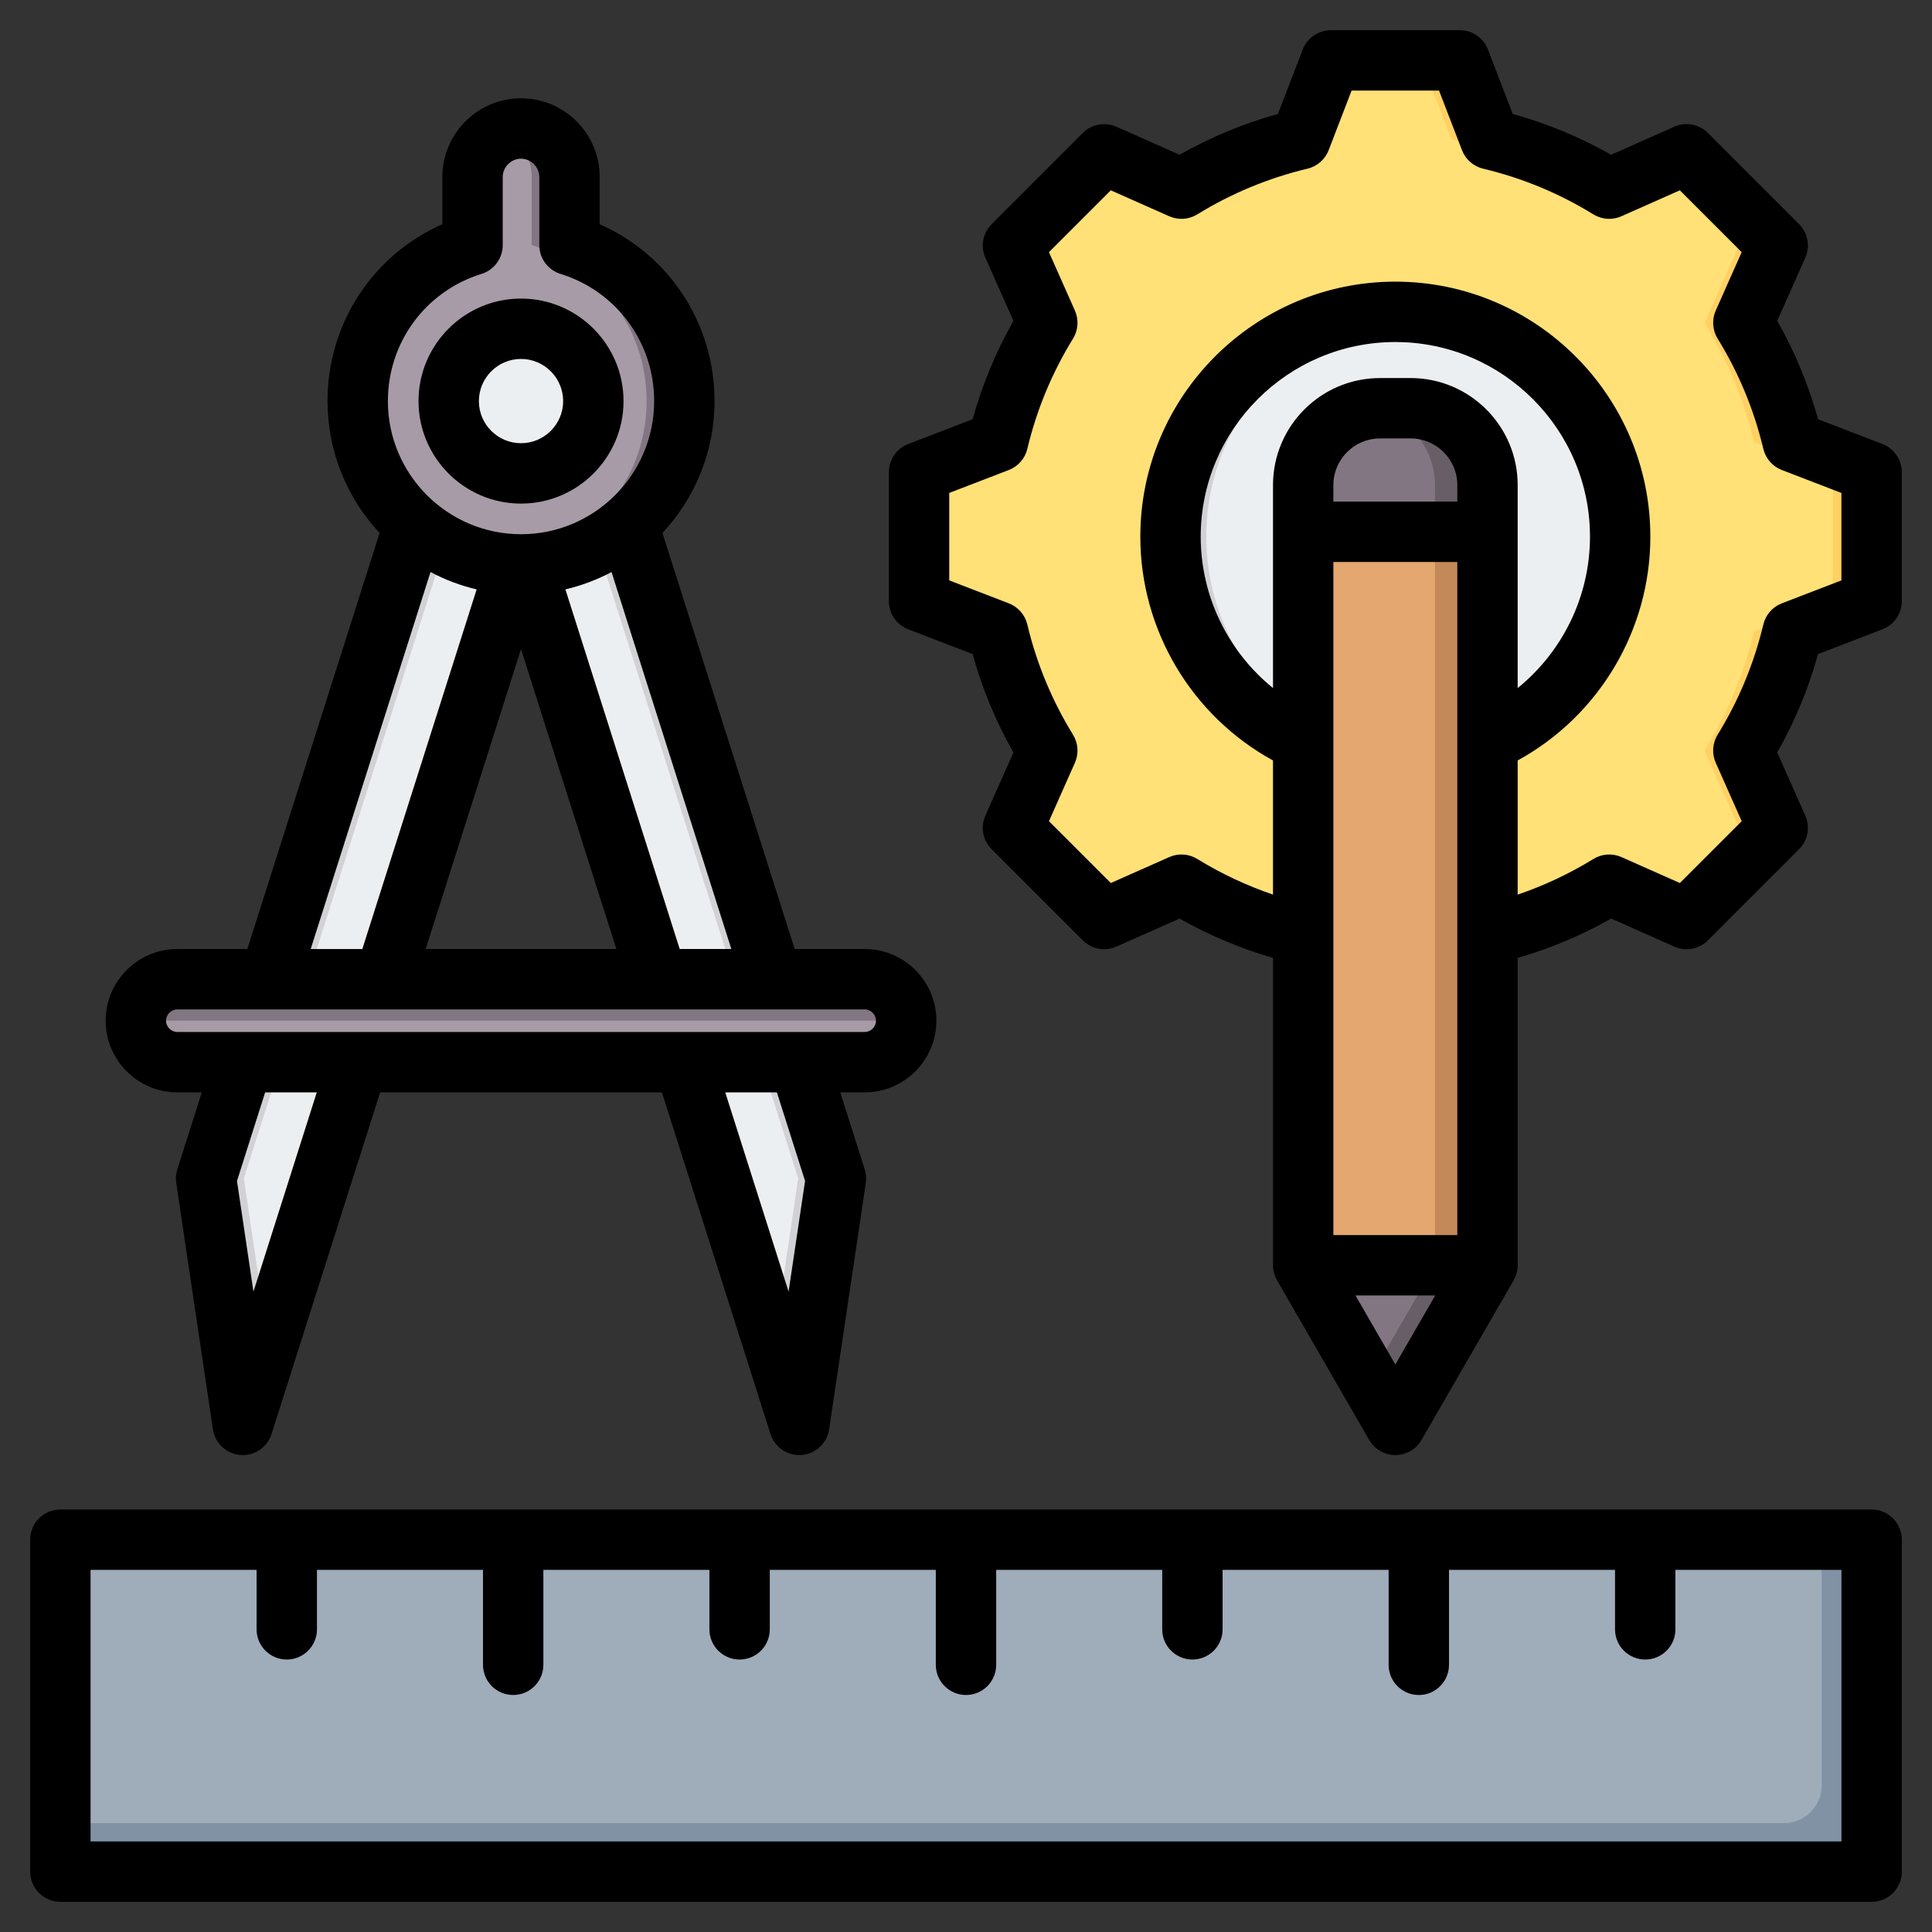 <svg id="Layer_1" enable-background="new 0 0 512 512" height="512" viewBox="0 0 512 512" width="512" xmlns="http://www.w3.org/2000/svg"><rect x="0" y="0" width="512" height="512" fill="#333333" stroke="none"/><g clip-rule="evenodd" fill-rule="evenodd"><g><g><path d="m394.913 36.916c11.144 2.652 21.788 7.07 31.543 13.077l20.497-9.104 24.158 24.157-9.101 20.49c6.009 9.756 10.427 20.404 13.079 31.552l20.911 8.05v34.164l-20.917 8.051c-2.652 11.145-7.071 21.788-13.077 31.543l9.103 20.497-24.157 24.158-20.49-9.101c-9.756 6.008-20.404 10.427-31.551 13.079l-8.049 20.912h-34.164l-8.051-20.916c-11.145-2.652-21.788-7.071-31.543-13.077l-20.497 9.103-24.158-24.157 9.101-20.49c-6.009-9.756-10.427-20.405-13.079-31.551l-20.912-8.049v-34.164l20.915-8.05c2.652-11.145 7.071-21.791 13.078-31.545l-9.103-20.495 24.157-24.158 20.497 9.104c9.754-6.006 20.399-10.425 31.543-13.077l8.052-20.919h34.163z" fill="#ffe177"/><path d="m313.105 234.446-20.497 9.103-3.156-3.156 19.217-8.535c1.459.899 2.938 1.762 4.436 2.588zm81.808-197.53c11.144 2.652 21.788 7.07 31.543 13.077l-5.826 2.587c-9.755-6.006-24.834-13.012-35.979-15.664l-8.051-20.916h10.262zm31.549 197.533c-9.756 6.008-20.404 10.427-31.551 13.079l-8.049 20.912h-10.262l8.049-20.912c11.147-2.652 26.23-9.658 35.986-15.667zm-137.011-190.403 3.156-3.156 20.497 9.104c-1.498.826-2.977 1.689-4.436 2.587zm150.395 0 7.106-3.156 24.158 24.157-9.101 20.49c6.009 9.756 10.427 20.404 13.079 31.552l20.912 8.049v34.164l-20.917 8.051c-2.652 11.145-7.071 21.788-13.077 31.543l9.103 20.497-24.157 24.158-7.106-3.156 21.001-21.002-9.103-20.497c6.006-9.754 10.424-20.398 13.077-31.543l20.917-8.051v-34.164l-20.911-8.049c-2.652-11.147-7.071-21.796-13.079-31.552l9.101-20.49z" fill="#ffd064"/><ellipse cx="369.78" cy="142.22" fill="#eceff1" rx="59.577" ry="59.577" transform="matrix(.707 -.707 .707 .707 7.742 303.129)"/><path d="m369.78 82.642c-32.906 0-59.577 26.671-59.577 59.578 0 32.906 26.671 59.577 59.577 59.577 1.595 0 3.175-.064 4.739-.187-30.69-2.415-54.839-28.079-54.839-59.39s24.149-56.976 54.839-59.39c-1.564-.123-3.144-.188-4.739-.188z" fill="#d1d1d6"/></g><g><path d="m26 408.025h460c5.5 0 10 4.5 10 10v67.975c0 5.5-4.5 10-10 10h-460c-5.5 0-10-4.5-10-10v-67.975c0-5.5 4.5-10 10-10z" fill="#9facba"/><path d="m482.775 408.025h3.225c5.5 0 10 4.5 10 10v67.975c0 5.5-4.5 10-10 10h-460c-5.5 0-10-4.5-10-10v-2.846h456.775c5.5 0 10-4.5 10-10z" fill="#8192a5"/></g><g><path d="m345.361 335.294v-206.754c0-11.208 9.141-20.35 20.35-20.35h8.14c11.208 0 20.35 9.142 20.35 20.35v206.755l-24.42 42.296z" fill="#e3a76f"/><path d="m362.824 108.396c.943-.135 1.907-.206 2.887-.206h8.14c11.208 0 20.35 9.142 20.35 20.35v206.755l-24.42 42.296-6.957-12.05 17.463-30.246v-206.755c0-10.229-7.614-18.734-17.463-20.144z" fill="#c48958"/><path d="m369.781 377.59-24.42-42.296h48.839z" fill="#837683"/><path d="m369.781 377.591-6.957-12.05 17.463-30.247h13.913z" fill="#685e68"/><path d="m345.361 145.625v-17.085c0-11.208 9.142-20.35 20.35-20.35h8.14c11.208 0 20.35 9.142 20.35 20.35v17.085z" fill="#837683"/><path d="m362.824 108.396c.944-.135 1.907-.206 2.887-.206h8.14c11.208 0 20.35 9.142 20.35 20.35v17.085h-13.914v-17.085c0-10.229-7.614-18.735-17.463-20.144z" fill="#685e68"/></g><g><path d="m161.037 121.969 60.497 190.345-8.45 56.76c-.138.931-.88 1.624-1.818 1.699-.939.075-1.78-.491-2.066-1.388l-73.551-231.421z" fill="#eceff1"/><path d="m161.037 121.969 60.497 190.345-8.45 56.759c-.139.931-.88 1.624-1.818 1.699-.939.075-1.78-.49-2.066-1.388l-4.197-13.205 6.53-43.866-58.829-185.096z" fill="#d1d1d6"/><path d="m115.113 121.969-60.497 190.344 8.45 56.76c.138.931.879 1.624 1.818 1.699s1.78-.491 2.066-1.388l73.551-231.421z" fill="#eceff1"/><path d="m115.113 121.969-60.497 190.344 8.45 56.759c.139.931.88 1.624 1.818 1.699.939.075 1.78-.49 2.066-1.388l4.197-13.205-6.53-43.866 58.829-185.096z" fill="#d1d1d6"/><path d="m46.992 259.501h182.167c6.045 0 10.991 4.946 10.991 10.991v.001c0 6.045-4.946 10.991-10.991 10.991h-182.167c-6.046 0-10.991-4.946-10.991-10.991v-.001c0-6.045 4.945-10.991 10.991-10.991z" fill="#a79ba7"/><path d="m46.992 259.501h182.167c6.045 0 10.991 4.946 10.991 10.991h-204.149c0-6.045 4.945-10.991 10.991-10.991z" fill="#837683"/><path d="m150.92 64.945c17.632 5.472 30.437 21.912 30.437 41.344 0 23.904-19.378 43.282-43.282 43.282s-43.282-19.378-43.282-43.282c0-19.432 12.805-35.872 30.437-41.344v-18.05c0-7.064 5.78-12.845 12.845-12.845s12.845 5.78 12.845 12.845z" fill="#a79ba7"/><path d="m150.92 64.945c17.632 5.472 30.437 21.912 30.437 41.344 0 23.904-19.378 43.282-43.282 43.282-1.691 0-3.359-.1-5-.289 21.548-2.479 38.282-20.78 38.282-42.992 0-19.432-12.805-35.872-30.437-41.344v-18.05c0-5.293-3.245-9.865-7.845-11.825 1.539-.656 3.229-1.019 5-1.019 7.065 0 12.845 5.78 12.845 12.845z" fill="#837683"/><circle cx="138.075" cy="106.289" fill="#eceff1" r="19.164"/><path d="m138.075 87.125c1.096 0 2.17.093 3.215.27-9.053 1.53-15.949 9.406-15.949 18.894s6.896 17.365 15.949 18.894c-1.045.177-2.119.27-3.215.27-10.584 0-19.164-8.58-19.164-19.164s8.58-19.164 19.164-19.164z" fill="#d1d1d6"/></g></g><path d="m487.997 488h-463.998v-71.968h44.001v15.759c0 4.42 3.581 8.002 8 8.002 4.418 0 8-3.582 8-8.002v-15.759h44v25.158c0 4.42 3.582 8.002 8 8.002s8.001-3.582 8.001-8.002v-25.158h44v15.759c0 4.42 3.581 8.002 8 8.002 4.418 0 8-3.582 8-8.002v-15.759h44v25.158c0 4.42 3.581 8.002 8 8.002 4.418 0 8-3.582 8-8.002v-25.158h44v15.759c0 4.42 3.582 8.002 8 8.002s8-3.582 8-8.002v-15.759h44v25.158c0 4.42 3.582 8.002 8 8.002s8-3.582 8-8.002v-25.158h44v15.759c0 4.42 3.583 8.002 8 8.002 4.418 0 8-3.582 8-8.002v-15.759h43.999v71.968zm8.002-87.967h-480c-4.418 0-8 3.577-8 7.997v87.971c0 4.42 3.582 7.997 8 7.997h480c4.415 0 8.002-3.577 8.002-7.997v-87.971c0-4.42-3.587-7.997-8.002-7.997zm-8.002-246.222-15.79 6.077c-2.462.946-4.297 3.05-4.907 5.615-2.456 10.317-6.529 20.145-12.108 29.201-1.383 2.245-1.57 5.032-.498 7.442l6.875 15.476-16.391 16.389-15.47-6.872c-2.411-1.073-5.196-.885-7.441.499-6.34 3.907-13.064 7.056-20.067 9.447v-35.556c21.52-11.781 35.16-34.516 35.16-59.307 0-37.264-30.317-67.581-67.583-67.581-37.263 0-67.578 30.317-67.578 67.581 0 24.791 13.641 47.525 35.158 59.307v35.551c-6.996-2.391-13.718-5.54-20.059-9.442-2.246-1.384-5.03-1.572-7.441-.499l-15.478 6.872-16.39-16.389 6.871-15.471c1.072-2.41.884-5.192-.5-7.441-5.575-9.056-9.649-18.879-12.108-29.206-.61-2.565-2.447-4.669-4.909-5.615l-15.785-6.077v-23.177l15.788-6.077c2.462-.951 4.297-3.05 4.909-5.615 2.456-10.318 6.529-20.146 12.107-29.202 1.383-2.245 1.57-5.031.498-7.441l-6.873-15.476 16.39-16.389 15.476 6.877c2.412 1.068 5.196.88 7.443-.504 9.059-5.577 18.883-9.649 29.201-12.106 2.565-.607 4.666-2.448 5.613-4.909l6.078-15.787h23.178l6.076 15.787c.949 2.462 3.049 4.302 5.615 4.909 10.316 2.457 20.142 6.529 29.201 12.106 2.245 1.384 5.029 1.572 7.441.504l15.476-6.877 16.389 16.389-6.871 15.472c-1.072 2.41-.885 5.196.5 7.441 5.578 9.056 9.651 18.884 12.107 29.206.61 2.565 2.447 4.664 4.909 5.615l15.784 6.077v23.176zm-118.217 207.799-10.565-18.3h21.129zm4.071-261.42c15.632 0 28.35 12.718 28.35 28.354v53.795c11.924-9.658 19.161-24.344 19.161-40.117 0-28.439-23.139-51.578-51.583-51.578-28.442 0-51.579 23.139-51.579 51.578 0 15.778 7.237 30.458 19.159 40.122v-53.8c0-15.637 12.72-28.354 28.352-28.354zm12.35 32.741v-4.387c0-6.811-5.542-12.351-12.35-12.351h-8.141c-6.81 0-12.352 5.54-12.352 12.351v4.387zm-32.844 194.38h32.844v-178.376h-32.844zm145.518-209.635-17.067-6.571c-2.528-9.108-6.151-17.849-10.816-26.085l7.428-16.724c1.344-3.022.685-6.561-1.655-8.906l-24.158-24.156c-2.341-2.339-5.88-2.998-8.904-1.652l-16.73 7.428c-8.235-4.665-16.976-8.284-26.076-10.807l-6.571-17.072c-1.187-3.092-4.157-5.13-7.466-5.13h-34.163c-3.307 0-6.277 2.038-7.465 5.126l-6.573 17.076c-9.099 2.523-17.84 6.147-26.074 10.807l-16.731-7.428c-3.025-1.346-6.564-.687-8.904 1.652l-24.158 24.16c-2.338 2.34-2.997 5.879-1.652 8.901l7.428 16.733c-4.663 8.232-8.287 16.973-10.811 26.076l-17.07 6.571c-3.089 1.186-5.126 4.156-5.126 7.465v34.163c0 3.309 2.037 6.279 5.126 7.465l17.066 6.571c2.526 9.108 6.15 17.848 10.813 26.081l-7.426 16.728c-1.345 3.022-.686 6.561 1.652 8.9l24.16 24.16c2.339 2.339 5.88 2.998 8.903 1.652l16.731-7.427c7.84 4.439 16.141 7.922 24.772 10.421v81.457c0 1.398.369 2.777 1.072 3.996l24.422 42.301c1.429 2.471 4.071 4.001 6.928 4.001s5.499-1.53 6.928-4.001l24.421-42.301c.702-1.219 1.072-2.598 1.072-3.996v-81.451c8.636-2.504 16.941-5.982 24.781-10.426l16.725 7.427c3.023 1.346 6.564.687 8.902-1.652l24.158-24.16c2.34-2.339 2.999-5.879 1.655-8.9l-7.432-16.733c4.665-8.232 8.286-16.973 10.809-26.076l17.077-6.571c3.088-1.186 5.126-4.156 5.126-7.465v-34.163c-.001-3.308-2.039-6.279-5.127-7.465zm-360.8-22.55c6.155 0 11.164 5.013 11.164 11.17 0 6.152-5.008 11.16-11.164 11.16s-11.164-5.008-11.164-11.16c0-6.158 5.008-11.17 11.164-11.17zm0 38.333c14.979 0 27.164-12.186 27.164-27.163 0-14.982-12.185-27.168-27.164-27.168-14.98 0-27.164 12.186-27.164 27.168 0 14.976 12.184 27.163 27.164 27.163zm-91.084 134.047h182.167c1.622 0 2.992 1.37 2.992 2.989 0 1.624-1.37 2.994-2.992 2.994h-182.167c-1.622 0-2.991-1.37-2.991-2.994 0-1.619 1.369-2.989 2.991-2.989zm67.099-115.907c3.815 2.029 7.915 3.582 12.223 4.599l-30.291 95.305h-13.685zm13.512-79.01c-14.84 4.604-24.809 18.15-24.809 33.706 0 19.453 15.827 35.278 35.281 35.278s35.281-15.825 35.281-35.278c0-15.556-9.969-29.103-24.809-33.706-3.347-1.04-5.628-4.137-5.628-7.639v-18.051c0-2.626-2.217-4.843-4.845-4.843s-4.845 2.217-4.845 4.843v18.051c.002 3.502-2.28 6.599-5.626 7.639zm35.735 178.913-25.262-79.49-25.265 79.49zm16.79 0-30.291-95.305c4.308-1.017 8.408-2.57 12.223-4.599l31.751 99.903h-13.683zm33.221 61.468-4.367 29.324-16.783-52.807h13.685zm-146.182 29.323-4.365-29.324 7.465-23.483h13.683zm-20.175-52.806c-10.471 0-18.991-8.519-18.991-18.992s8.52-18.993 18.991-18.993h18.558l35.046-110.263c-8.553-9.164-13.801-21.449-13.801-34.944 0-20.578 12.01-38.737 30.435-46.881v-12.515c0-11.494 9.353-20.847 20.846-20.847s20.844 9.353 20.844 20.847v12.515c18.427 8.143 30.437 26.302 30.437 46.881 0 13.495-5.25 25.779-13.801 34.948l35.044 110.259h18.559c10.471 0 18.992 8.52 18.992 18.993s-8.521 18.992-18.992 18.992h-6.486l6.485 20.404c.37 1.163.469 2.401.289 3.601l-9.721 65.299c-.548 3.681-3.561 6.491-7.271 6.792-.217.019-.432.028-.646.028-3.457 0-6.557-2.241-7.619-5.578l-28.777-90.546h-74.674l-28.778 90.546c-1.063 3.337-4.163 5.578-7.619 5.578-.213 0-.428-.009-.643-.028-3.71-.301-6.726-3.111-7.273-6.792l-9.721-65.299c-.178-1.2-.081-2.438.289-3.601l6.485-20.404z"/></g></svg>